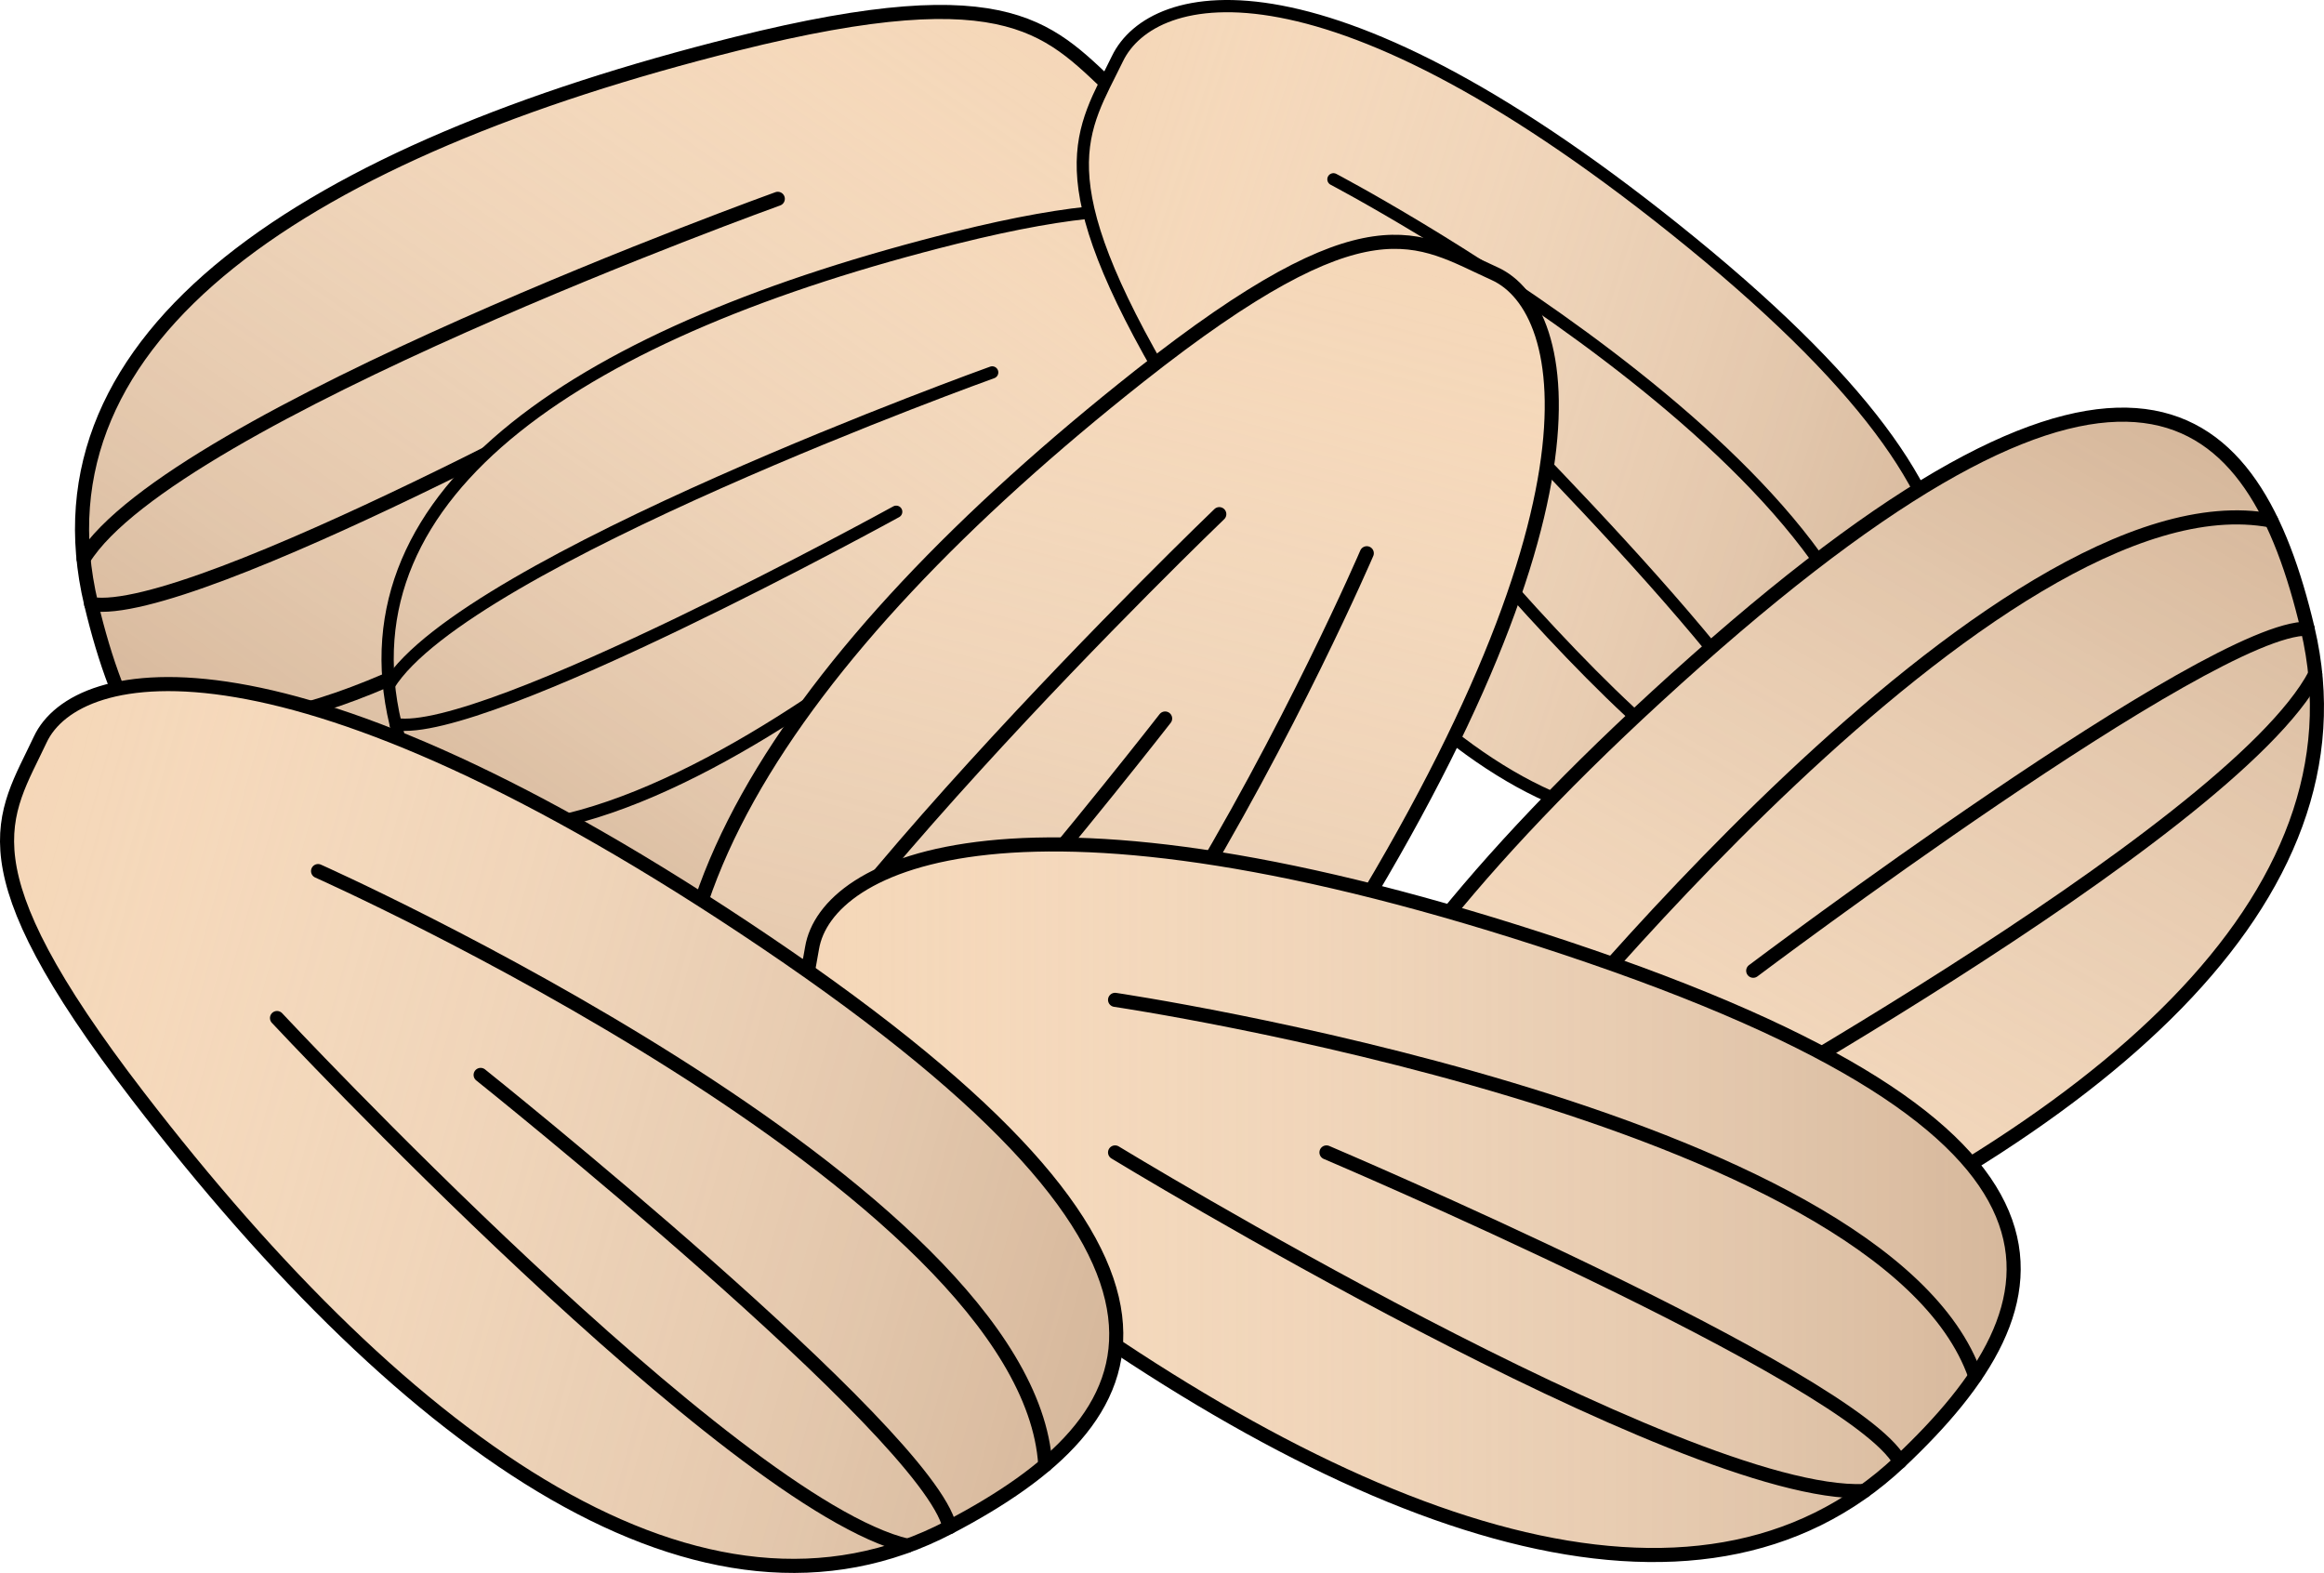 <?xml version="1.0" encoding="utf-8"?>
<!-- Generator: Adobe Illustrator 16.0.0, SVG Export Plug-In . SVG Version: 6.00 Build 0)  -->
<!DOCTYPE svg PUBLIC "-//W3C//DTD SVG 1.1//EN" "http://www.w3.org/Graphics/SVG/1.1/DTD/svg11.dtd">
<svg version="1.1" id="Layer_1" xmlns="http://www.w3.org/2000/svg" xmlns:xlink="http://www.w3.org/1999/xlink" x="0px" y="0px"
	 width="164.896px" height="111.597px" viewBox="0 0 164.896 111.597" enable-background="new 0 0 164.896 111.597"
	 xml:space="preserve">
<g>
	<g>
		<path fill="#F5D7B8" d="M79.382,6.719c4.837,4.451,4.03,19.005-27.976,40.597S10.292,58.899,6.47,42.853
			C1.897,23.661,21.925,10.679,52.224,3.111C72.116-1.857,74.544,2.267,79.382,6.719z"/>
		
			<linearGradient id="SVGID_1_" gradientUnits="userSpaceOnUse" x1="-1168.361" y1="832.891" x2="-1082.423" y2="832.891" gradientTransform="matrix(-0.523 0.759 -0.893 -0.616 196.871 1394.5)">
			<stop  offset="0" style="stop-color:#FFFFFF;stop-opacity:0"/>
			<stop  offset="1" style="stop-color:#A68770"/>
		</linearGradient>
		<path opacity="0.4" fill="url(#SVGID_1_)" d="M79.382,6.719c4.837,4.451,4.03,19.005-27.976,40.597S10.292,58.899,6.47,42.853
			C1.897,23.661,21.925,10.679,52.224,3.111C72.116-1.857,74.544,2.267,79.382,6.719z"/>
		
			<path fill="none" stroke="#000000" stroke-width="1" stroke-linecap="round" stroke-linejoin="round" stroke-miterlimit="10" d="
			M79.382,6.719c4.837,4.451,4.03,19.005-27.976,40.597S10.292,58.899,6.47,42.853C1.897,23.661,21.925,10.679,52.224,3.111
			C72.116-1.857,74.544,2.267,79.382,6.719z"/>
		
			<path fill="none" stroke="#000000" stroke-width="1" stroke-linecap="round" stroke-linejoin="round" stroke-miterlimit="10" d="
			M64.856,20.771c0,0-35.735,36.442-55.76,29.882"/>
		
			<path fill="none" stroke="#000000" stroke-width="1" stroke-linecap="round" stroke-linejoin="round" stroke-miterlimit="10" d="
			M55.187,14.106c0,0-43.007,15.478-49.256,25.547"/>
		
			<path fill="none" stroke="#000000" stroke-width="1" stroke-linecap="round" stroke-linejoin="round" stroke-miterlimit="10" d="
			M47.343,25.489c0,0-33.727,18.577-40.873,17.363"/>
	</g>
	<g>
		<path fill="#F5D7B8" d="M91.429,20.017c4.206,3.87,3.513,16.514-24.297,35.257C39.323,74.016,31.4,65.315,28.07,51.372
			c-3.985-16.677,13.417-27.945,39.749-34.504C85.107,12.562,87.221,16.146,91.429,20.017z"/>
		
			<linearGradient id="SVGID_2_" gradientUnits="userSpaceOnUse" x1="-1306.14" y1="824.373" x2="-1220.201" y2="824.373" gradientTransform="matrix(-0.454 0.659 -0.777 -0.535 125.109 1312.059)">
			<stop  offset="0" style="stop-color:#FFFFFF;stop-opacity:0"/>
			<stop  offset="1" style="stop-color:#A68770"/>
		</linearGradient>
		<path opacity="0.4" fill="url(#SVGID_2_)" d="M91.429,20.017c4.206,3.87,3.513,16.514-24.297,35.257
			C39.323,74.016,31.4,65.315,28.07,51.372c-3.985-16.677,13.417-27.945,39.749-34.504C85.107,12.562,87.221,16.146,91.429,20.017z"
			/>
		
			<path fill="none" stroke="#000000" stroke-width="0.869" stroke-linecap="round" stroke-linejoin="round" stroke-miterlimit="10" d="
			M91.429,20.017c4.206,3.87,3.513,16.514-24.297,35.257C39.323,74.016,31.4,65.315,28.07,51.372
			c-3.985-16.677,13.417-27.945,39.749-34.504C85.107,12.562,87.221,16.146,91.429,20.017z"/>
		
			<path fill="none" stroke="#000000" stroke-width="0.869" stroke-linecap="round" stroke-linejoin="round" stroke-miterlimit="10" d="
			M78.81,32.218c0,0-31.043,31.643-48.452,25.932"/>
		
			<path fill="none" stroke="#000000" stroke-width="0.869" stroke-linecap="round" stroke-linejoin="round" stroke-miterlimit="10" d="
			M70.4,26.422c0,0-37.374,13.425-42.801,22.17"/>
		
			<path fill="none" stroke="#000000" stroke-width="0.869" stroke-linecap="round" stroke-linejoin="round" stroke-miterlimit="10" d="
			M63.589,36.308c0,0-29.307,16.122-35.519,15.064"/>
	</g>
	<g>
		<path fill="#F5D7B8" d="M79.287,4.163c2.491-5.146,14.796-8.132,40.771,13.08c25.975,21.213,19.932,31.311,7.545,38.524
			c-14.816,8.631-30.629-4.775-44.512-28.093C73.975,12.367,76.796,9.309,79.287,4.163z"/>
		
			<linearGradient id="SVGID_3_" gradientUnits="userSpaceOnUse" x1="-271.357" y1="-145.509" x2="-185.418" y2="-145.509" gradientTransform="matrix(0.762 0.244 -0.288 0.898 238.481 217.088)">
			<stop  offset="0" style="stop-color:#FFFFFF;stop-opacity:0"/>
			<stop  offset="1" style="stop-color:#A68770"/>
		</linearGradient>
		<path opacity="0.4" fill="url(#SVGID_3_)" d="M79.287,4.163c2.491-5.146,14.796-8.132,40.771,13.08
			c25.975,21.213,19.932,31.311,7.545,38.524c-14.816,8.631-30.629-4.775-44.512-28.093C73.975,12.367,76.796,9.309,79.287,4.163z"
			/>
		
			<path fill="none" stroke="#000000" stroke-width="0.869" stroke-linecap="round" stroke-linejoin="round" stroke-miterlimit="10" d="
			M79.287,4.163c2.491-5.146,14.796-8.132,40.771,13.08c25.975,21.213,19.932,31.311,7.545,38.524
			c-14.816,8.631-30.629-4.775-44.512-28.093C73.975,12.367,76.796,9.309,79.287,4.163z"/>
		
			<path fill="none" stroke="#000000" stroke-width="0.869" stroke-linecap="round" stroke-linejoin="round" stroke-miterlimit="10" d="
			M94.612,12.721c0,0,39.258,20.584,38.818,38.9"/>
		
			<path fill="none" stroke="#000000" stroke-width="0.869" stroke-linecap="round" stroke-linejoin="round" stroke-miterlimit="10" d="
			M91.491,22.445c0,0,23.646,31.906,33.585,34.576"/>
		
			<path fill="none" stroke="#000000" stroke-width="0.869" stroke-linecap="round" stroke-linejoin="round" stroke-miterlimit="10" d="
			M102.923,26.112c0,0,23.898,23.403,24.68,29.655"/>
	</g>
	<g>
		<path fill="#F5D7B8" d="M93.595,93.239c-4.696-3.864-4.012-19.056,26.74-46.338c30.753-27.281,39.608-18.321,43.399-2.298
			c4.536,19.168-14.71,35.69-43.904,48.189C100.663,101,98.293,97.104,93.595,93.239z"/>
		
			<linearGradient id="SVGID_4_" gradientUnits="userSpaceOnUse" x1="494.763" y1="699.659" x2="580.702" y2="699.659" gradientTransform="matrix(0.5 -0.866 0.866 0.5 -744.568 181.58)">
			<stop  offset="0" style="stop-color:#FFFFFF;stop-opacity:0"/>
			<stop  offset="1" style="stop-color:#A68770"/>
		</linearGradient>
		<path opacity="0.4" fill="url(#SVGID_4_)" d="M93.595,93.239c-4.696-3.864-4.012-19.056,26.74-46.338
			c30.753-27.281,39.608-18.321,43.399-2.298c4.536,19.168-14.71,35.69-43.904,48.189C100.663,101,98.293,97.104,93.595,93.239z"/>
		<path fill="none" stroke="#000000" stroke-linecap="round" stroke-linejoin="round" stroke-miterlimit="10" d="M93.595,93.239
			c-4.696-3.864-4.012-19.056,26.74-46.338c30.753-27.281,39.608-18.321,43.399-2.298c4.536,19.168-14.71,35.69-43.904,48.189
			C100.663,101,98.293,97.104,93.595,93.239z"/>
		<path fill="none" stroke="#000000" stroke-linecap="round" stroke-linejoin="round" stroke-miterlimit="10" d="M107.524,76.454
			c0,0,34.256-43.23,53.625-39.521"/>
		<path fill="none" stroke="#000000" stroke-linecap="round" stroke-linejoin="round" stroke-miterlimit="10" d="M116.9,81.865
			c0,0,41.409-22.644,47.375-34.031"/>
		<path fill="none" stroke="#000000" stroke-linecap="round" stroke-linejoin="round" stroke-miterlimit="10" d="M124.397,68.873
			c0,0,32.433-24.425,39.337-24.27"/>
	</g>
	<g>
		<path fill="#F5D7B8" d="M106.04,19.412c5.542,2.503,8.849,17.346-13.711,51.713c-22.56,34.366-33.447,28.03-41.293,13.553
			c-9.385-17.317,4.879-38.293,29.795-57.983C97.19,13.767,100.495,16.907,106.04,19.412z"/>
		
			<linearGradient id="SVGID_5_" gradientUnits="userSpaceOnUse" x1="-1093.999" y1="519.089" x2="-1008.061" y2="519.089" gradientTransform="matrix(-0.256 0.967 -0.967 -0.256 310.368 1204.667)">
			<stop  offset="0" style="stop-color:#FFFFFF;stop-opacity:0"/>
			<stop  offset="1" style="stop-color:#A68770"/>
		</linearGradient>
		<path opacity="0.4" fill="url(#SVGID_5_)" d="M106.04,19.412c5.542,2.503,8.849,17.346-13.711,51.713
			c-22.56,34.366-33.447,28.03-41.293,13.553c-9.385-17.317,4.879-38.293,29.795-57.983C97.19,13.767,100.495,16.907,106.04,19.412z
			"/>
		<path fill="none" stroke="#000000" stroke-linecap="round" stroke-linejoin="round" stroke-miterlimit="10" d="M106.04,19.412
			c5.542,2.503,8.849,17.346-13.711,51.713c-22.56,34.366-33.447,28.03-41.293,13.553c-9.385-17.317,4.879-38.293,29.795-57.983
			C97.19,13.767,100.495,16.907,106.04,19.412z"/>
		<path fill="none" stroke="#000000" stroke-linecap="round" stroke-linejoin="round" stroke-miterlimit="10" d="M96.978,39.252
			c0,0-21.777,50.678-41.443,52.154"/>
		<path fill="none" stroke="#000000" stroke-linecap="round" stroke-linejoin="round" stroke-miterlimit="10" d="M86.513,36.478
			c0,0-34.057,32.673-36.842,45.224"/>
		<path fill="none" stroke="#000000" stroke-linecap="round" stroke-linejoin="round" stroke-miterlimit="10" d="M82.67,50.977
			c0,0-24.929,32.048-31.634,33.701"/>
	</g>
	<g>
		<path fill="#F5D7B8" d="M57.618,67.263c1-6,14.5-13,53.5,0s35.666,25.148,23.684,36.441c-14.336,13.51-38.266,5.097-63.684-13.941
			C54.431,77.263,56.618,73.263,57.618,67.263z"/>
		<linearGradient id="SVGID_6_" gradientUnits="userSpaceOnUse" x1="56.938" y1="85.118" x2="142.877" y2="85.118">
			<stop  offset="0" style="stop-color:#FFFFFF;stop-opacity:0"/>
			<stop  offset="1" style="stop-color:#A68770"/>
		</linearGradient>
		<path opacity="0.4" fill="url(#SVGID_6_)" d="M57.618,67.263c1-6,14.5-13,53.5,0s35.666,25.148,23.684,36.441
			c-14.336,13.51-38.266,5.097-63.684-13.941C54.431,77.263,56.618,73.263,57.618,67.263z"/>
		<path fill="none" stroke="#000000" stroke-linecap="round" stroke-linejoin="round" stroke-miterlimit="10" d="M57.618,67.263
			c1-6,14.5-13,53.5,0s35.666,25.148,23.684,36.441c-14.336,13.51-38.266,5.097-63.684-13.941
			C54.431,77.263,56.618,73.263,57.618,67.263z"/>
		<path fill="none" stroke="#000000" stroke-linecap="round" stroke-linejoin="round" stroke-miterlimit="10" d="M79.118,70.938
			c0,0,54.566,8.063,61.033,26.694"/>
		<path fill="none" stroke="#000000" stroke-linecap="round" stroke-linejoin="round" stroke-miterlimit="10" d="M79.118,81.763
			c0,0,40.311,24.549,53.155,24.024"/>
		<path fill="none" stroke="#000000" stroke-linecap="round" stroke-linejoin="round" stroke-miterlimit="10" d="M94.118,81.763
			c0,0,37.365,15.883,40.684,21.941"/>
	</g>
	<g>
		<path fill="#F5D7B8" d="M2.851,52.477c2.576-5.509,17.463-8.618,51.526,14.396S81.96,100.69,67.38,108.342
			c-17.441,9.154-38.225-5.387-57.582-30.563C-2.912,61.25,0.272,57.987,2.851,52.477z"/>
		
			<linearGradient id="SVGID_7_" gradientUnits="userSpaceOnUse" x1="-222.358" y1="20.887" x2="-136.419" y2="20.887" gradientTransform="matrix(0.963 0.269 -0.269 0.963 217.17 109.205)">
			<stop  offset="0" style="stop-color:#FFFFFF;stop-opacity:0"/>
			<stop  offset="1" style="stop-color:#A68770"/>
		</linearGradient>
		<path opacity="0.4" fill="url(#SVGID_7_)" d="M2.851,52.477c2.576-5.509,17.463-8.618,51.526,14.396S81.96,100.69,67.38,108.342
			c-17.441,9.154-38.225-5.387-57.582-30.563C-2.912,61.25,0.272,57.987,2.851,52.477z"/>
		<path fill="none" stroke="#000000" stroke-linecap="round" stroke-linejoin="round" stroke-miterlimit="10" d="M2.851,52.477
			c2.576-5.509,17.463-8.618,51.526,14.396S81.96,100.69,67.38,108.342c-17.441,9.154-38.225-5.387-57.582-30.563
			C-2.912,61.25,0.272,57.987,2.851,52.477z"/>
		<path fill="none" stroke="#000000" stroke-linecap="round" stroke-linejoin="round" stroke-miterlimit="10" d="M22.568,61.802
			c0,0,50.384,22.448,51.599,42.132"/>
		<path fill="none" stroke="#000000" stroke-linecap="round" stroke-linejoin="round" stroke-miterlimit="10" d="M19.655,72.228
			c0,0,32.217,34.489,44.73,37.44"/>
		<path fill="none" stroke="#000000" stroke-linecap="round" stroke-linejoin="round" stroke-miterlimit="10" d="M34.103,76.264
			c0,0,31.713,25.352,33.277,32.078"/>
	</g>
</g>
</svg>

